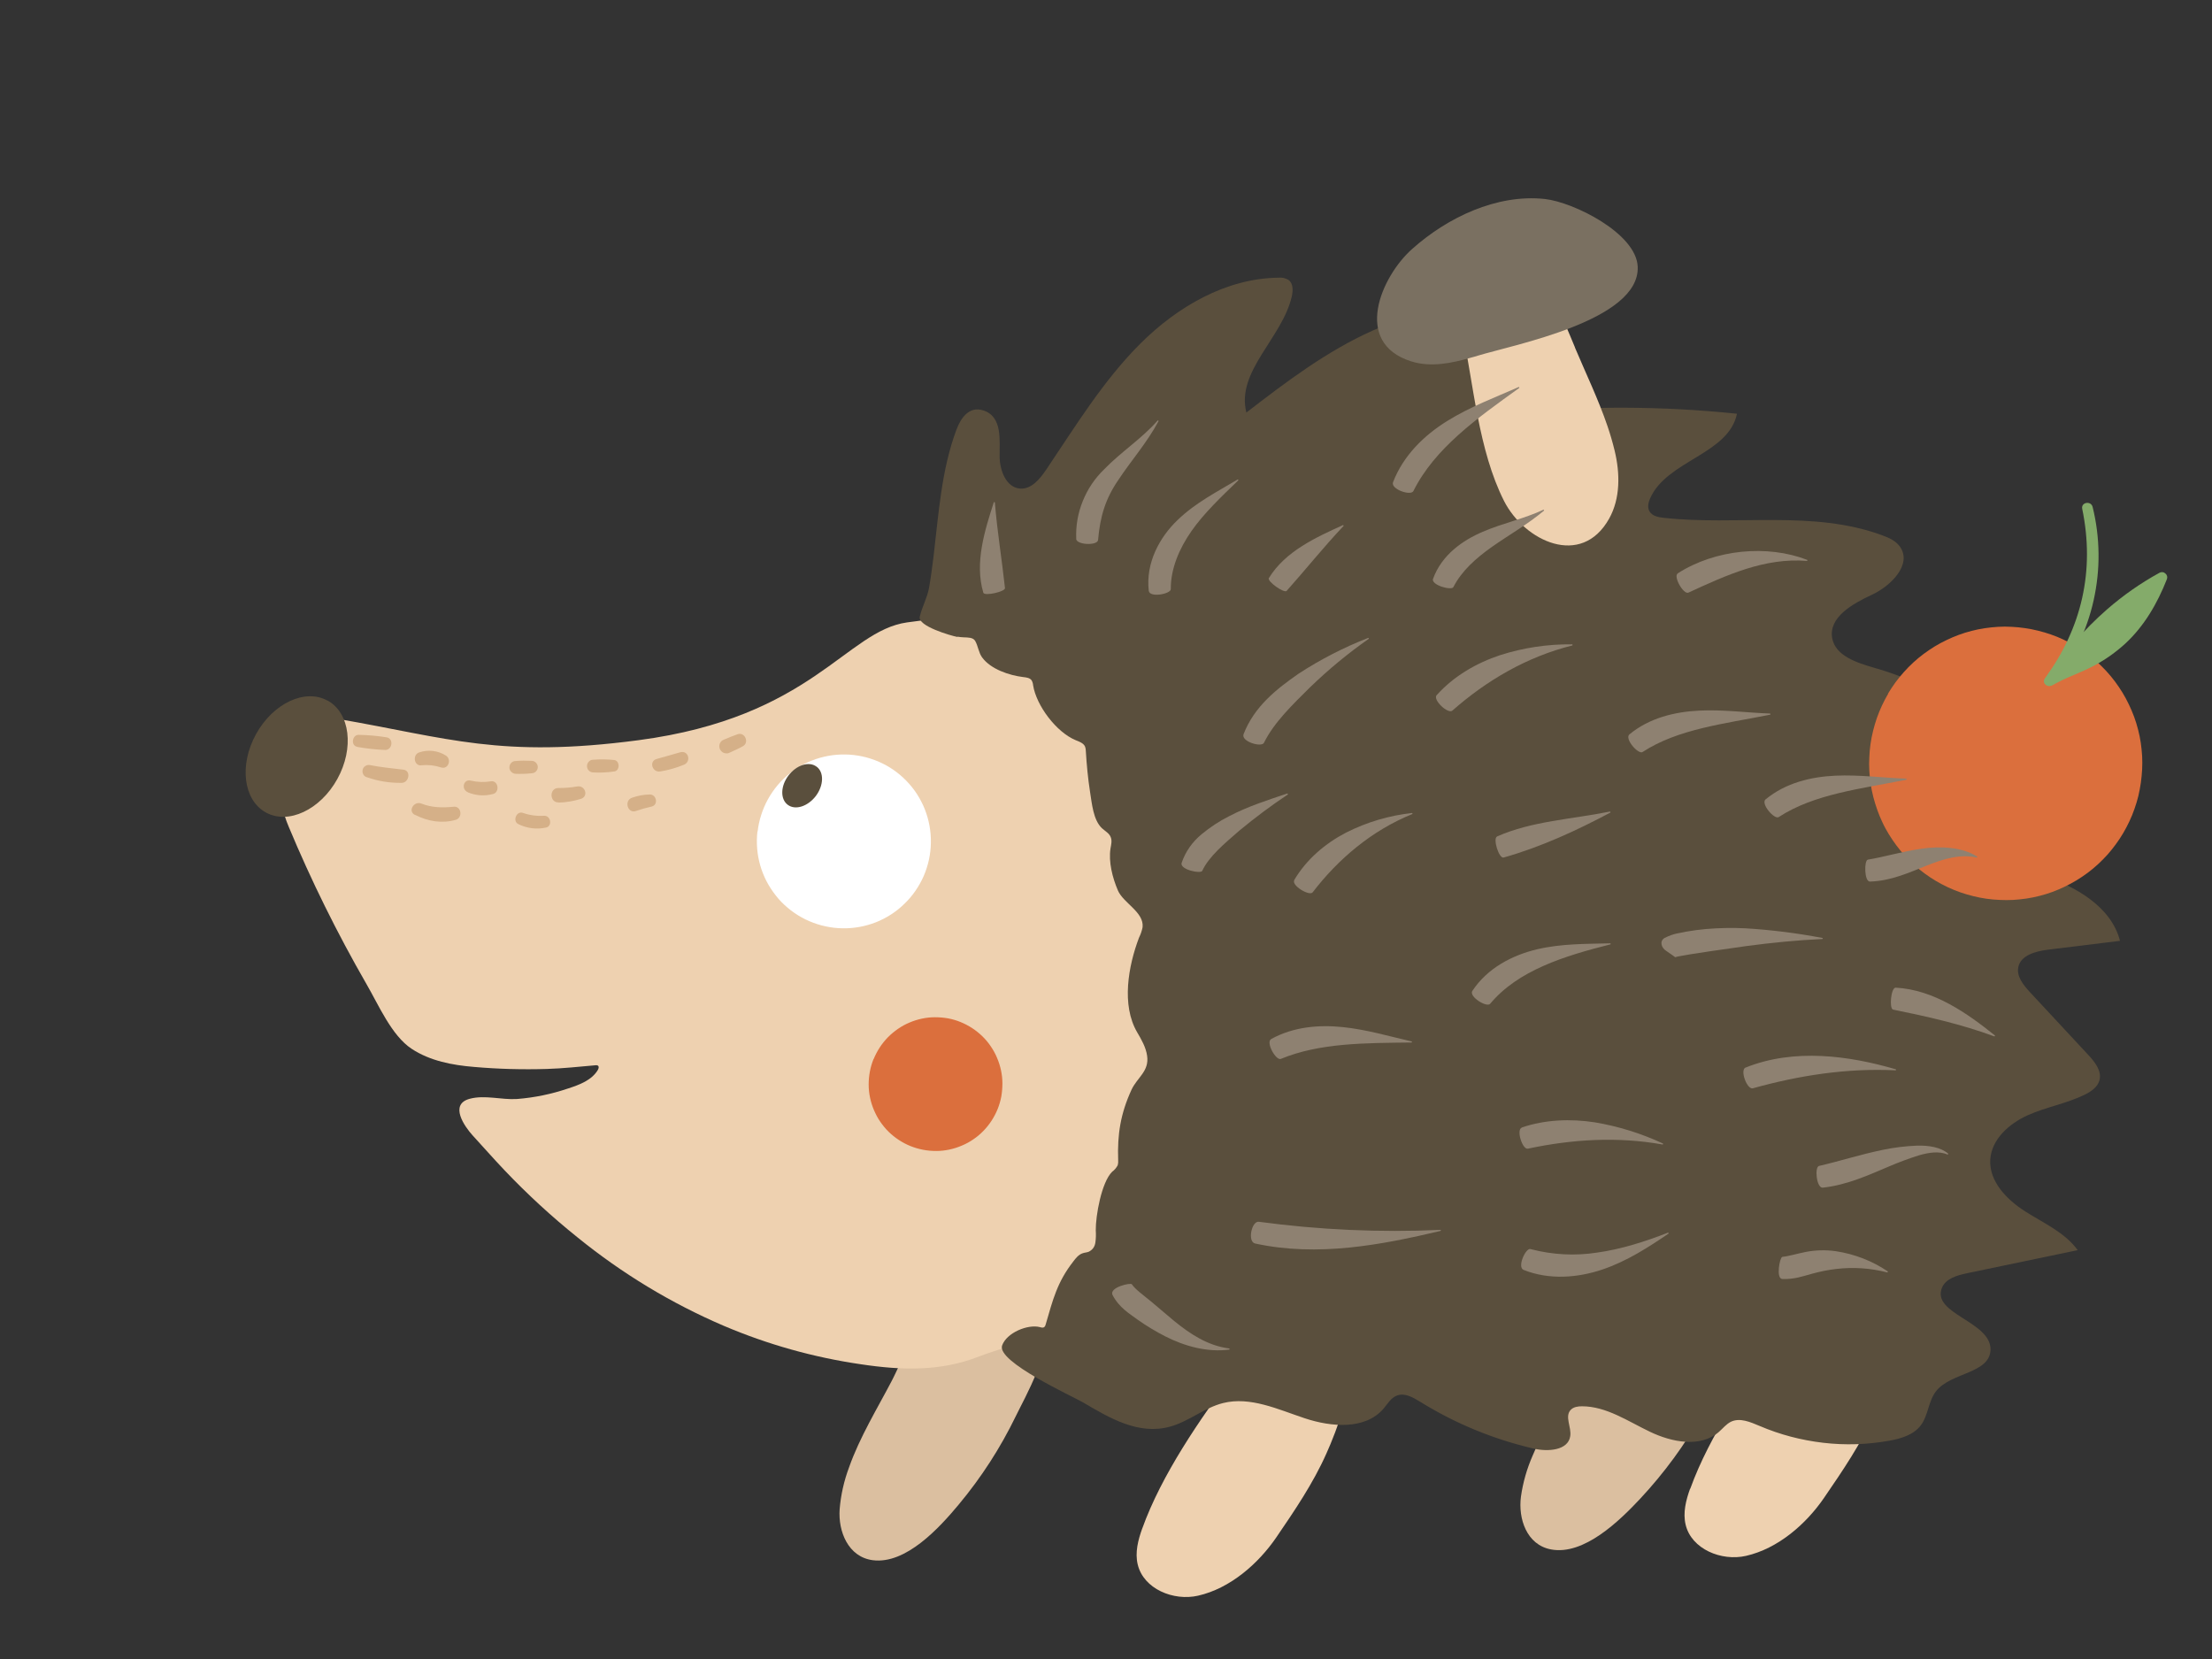 <svg xmlns="http://www.w3.org/2000/svg" id="eDIrPhN9jof1" viewBox="0 0 240 180"><rect x="0" y="0" width="240" height="180" fill="#333333" stroke="none"/><defs><style>      .st0 {        fill: #dbbfa0;      }      .st1 {        fill: #d5b088;      }      .st2 {        fill: #84ab6a;      }      .st3 {        fill: #fff;      }      .st4 {        fill: #5a4f3d;      }      .st5 {        fill: #8e8171;      }      .st6 {        fill: #7a7061;      }      .st7 {        fill: #db6f3d;      }      .st8 {        fill: #eed1b0;      }    </style></defs><g id="eDIrPhN9jof2_tr"><g><g id="eDIrPhN9jof3_tr"><path class="st0" d="M96.76,149.81c1.5-2.89,3.27-8.35,7.06-8.38,2.2-.02,8,.23,9.24,2.47,1.27,2.29-1.84,7.67-2.85,9.76-1.67,3.44-3.73,6.63-6.18,9.57-2.08,2.5-5.73,6.52-9.34,6.05-2.67-.35-3.76-3.13-3.59-5.52.13-1.57.47-3.08,1.02-4.55,1.16-3.29,3.09-6.43,4.64-9.4Z"></path></g><path class="st8" d="M125.14,92.91c-5.44-27.61-19.63-26.39-26.72-25.38-6.62.92-10.3,10.29-29.14,12.78-15,1.98-20.63-.24-32.57-2.3-4.55-.77-8.17,5.11-5.39,11.68,2.45,5.87,5.26,11.55,8.43,17.06,1.33,2.28,2.73,5.61,4.92,7.05,1.99,1.31,4.42,1.77,6.76,1.96,2.63.23,5.26.3,7.9.22,1.76-.05,3.52-.25,5.28-.4.09-.02.18,0,.27.04.13.12.07.31-.01.46-.66,1.12-2,1.62-3.24,2.02-1.8.61-3.64.99-5.53,1.14-1.7.11-3.48-.47-5.15-.02-2.23.61-.55,3,.33,3.97,1.15,1.25,2.27,2.53,3.44,3.76,2.49,2.62,5.14,5.06,7.96,7.32,4.84,3.92,10.12,7.12,15.85,9.58,4.78,2.03,9.73,3.42,14.87,4.17,4.45.67,8.69.79,12.84-.85,2.18-.85,4.47-1.28,6.51-2.5,1.95-1.24,3.56-2.81,4.85-4.73,2.33-3.37,3.64-7.34,4.79-11.24,3.43-11.58,5.11-23.82,2.77-35.77Z"></path><path class="st0" d="M171.47,148.78c1.67-2.79,3.75-8.14,7.55-7.95,2.2.11,7.97.7,9.08,3.01,1.12,2.36-2.28,7.55-3.41,9.57-1.87,3.34-4.12,6.4-6.73,9.2-2.22,2.37-6.1,6.18-9.68,5.5-2.65-.5-3.57-3.35-3.26-5.72.22-1.55.65-3.05,1.28-4.48,1.36-3.22,3.47-6.24,5.18-9.12Z"></path><path class="st8" d="M123.93,165.85c2.09-5.83,6.28-11.91,9.98-16.86,1.25-1.68,2.58-2.54,4.68-2.88,2.1-.34,5.89-1.12,7.12,1.3,1.35,2.68-.69,7.83-1.8,10.3-1.44,3.24-3.45,6.19-5.45,9.12-1.95,2.84-4.99,5.51-8.47,6.3-2.66.61-5.92-.73-6.55-3.39-.31-1.29.04-2.65.49-3.9h0Z"></path><path class="st8" d="M183.39,161.53c2.1-5.83,6.28-11.91,9.98-16.86,1.25-1.67,2.58-2.54,4.68-2.88,2.1-.34,5.89-1.12,7.12,1.3,1.35,2.68-.69,7.83-1.8,10.3-1.44,3.24-3.45,6.19-5.46,9.12-1.94,2.84-4.99,5.51-8.47,6.3-2.66.61-5.92-.73-6.55-3.38-.31-1.29.03-2.65.48-3.9h0Z"></path><path class="st4" d="M103.88,69.08c.23.04.46.06.69.07.45.02,1,0,1.23.38.32.54.37,1.27.76,1.8.93,1.28,2.95,1.95,4.45,2.13.34.04.73.08.92.36.09.16.15.34.16.52.35,2.22,2.52,5.1,4.62,5.97.39.16.85.31,1.02.7.05.15.08.3.08.46.09,1.49.23,2.98.46,4.46.2,1.23.34,3.05,1.3,3.94.34.31.79.54.95.98.15.38.04.8-.03,1.2-.23,1.46.21,3.18.8,4.56.59,1.38,2.85,2.35,2.68,3.99-.08.4-.21.78-.39,1.14-1.16,3.06-1.93,7.3-.2,10.26.47.8.95,1.63,1.08,2.55.25,1.68-1.07,2.35-1.69,3.68-1.19,2.59-1.55,4.84-1.45,7.65.02.18,0,.37-.05.55-.15.28-.35.52-.6.7-1.17,1.15-1.8,4.82-1.78,6.36.03.44.02.87-.04,1.3-.06.47-.3.81-.72,1.02-.22.09-.46.09-.67.17-.43.14-.74.53-1.01.89-1.75,2.24-2.21,4.14-3,6.85-.02.1-.07.19-.14.26-.13.11-.31.06-.48.01-1.32-.34-3.61.61-4.1,1.99-.63,1.76,7.63,5.51,8.78,6.18,2.86,1.68,6.03,3.59,9.47,2.62,2.02-.56,3.69-2.04,5.72-2.55,2.96-.74,5.97.69,8.86,1.65,2.89.96,6.56,1.27,8.55-1.04.45-.53.81-1.19,1.47-1.43.83-.31,1.72.2,2.49.67,3.83,2.37,7.94,4.07,12.33,5.09,1.54.36,3.74.21,3.97-1.35.15-.98-.63-2.13.05-2.85.3-.32.78-.39,1.22-.39,2.65,0,4.98,1.62,7.37,2.76,2.39,1.15,5.5,1.76,7.5.01.42-.37.79-.84,1.29-1.09.98-.47,2.11.03,3.11.45,2.22.95,4.52,1.55,6.91,1.83,2.39.28,4.77.2,7.14-.22,1.29-.23,2.66-.63,3.45-1.68.82-1.09.81-2.65,1.67-3.72,1.62-2.03,5.81-1.88,5.89-4.47.08-3.09-6.46-3.89-5.26-6.75.42-.98,1.61-1.32,2.68-1.55l12.04-2.51c-1.39-1.92-3.68-2.92-5.69-4.2-2-1.27-3.93-3.25-3.8-5.61.13-2.2,2.03-3.91,4.05-4.82s4.24-1.27,6.22-2.25c.67-.33,1.36-.8,1.57-1.52.3-1.02-.48-2.01-1.21-2.79-2.11-2.27-4.22-4.54-6.33-6.81-.71-.77-1.48-1.72-1.25-2.74.29-1.28,1.89-1.69,3.2-1.86l7.83-.96c-.98-3.78-4.91-5.95-8.61-7.18-3.71-1.23-7.77-2.04-10.58-4.75-1.25-1.2-2.12-3.37-.85-4.55.84-.79,2.18-.66,3.23-1.15,1.78-.83,2.26-3.32,1.45-5.11s-2.52-3-4.23-3.95c-2.25-1.26-4.61-2.24-7.09-2.94-1.89-.55-4.21-1.29-4.55-3.22-.4-2.26,2.22-3.73,4.31-4.7,2.09-.97,4.37-3.3,3.06-5.19-.45-.66-1.2-.99-1.94-1.26-7.48-2.77-15.81-1.02-23.73-1.9-.58-.06-1.24-.2-1.52-.7-.25-.42-.13-.95.06-1.39,1.8-4.13,8.52-4.79,9.43-9.2-8.17-.85-16.34-.87-24.52-.07-2-3.13,5.2-7.09,2.72-9.85-.47-.5-1.13-.75-1.79-.92-5.26-1.45-10.96-.41-15.94,1.82-4.99,2.23-9.38,5.56-13.7,8.89-1.14-4.48,3.91-8.1,4.93-12.61.14-.63.16-1.4-.36-1.78-.34-.2-.7-.28-1.09-.24-5.68.06-10.99,3.16-15.01,7.18-4.02,4.02-7.01,8.93-10.19,13.65-.69,1.02-1.61,2.14-2.83,2.05-1.5-.11-2.2-1.94-2.22-3.44-.03-1.74.35-4.36-1.77-5.04-1.55-.5-2.45.83-2.93,2.12-1.64,4.42-1.92,9.16-2.48,13.8-.14,1.11-.29,2.25-.48,3.33-.19,1.08-.78,2.1-1.01,3.15-.22,1,3.36,2.04,4.09,2.18h0Z"></path><path class="st4" d="M35.54,76.02c-2.43-1.35-5.91.28-7.76,3.63-1.85,3.35-1.38,7.15,1.06,8.5,2.43,1.35,5.91-.28,7.76-3.63,1.85-3.35,1.38-7.16-1.05-8.51Z"></path><path class="st3" d="M82.2,90.23c.07-.62.2-1.22.39-1.81.19-.59.43-1.16.73-1.7.3-.54.65-1.05,1.05-1.53.4-.47.84-.9,1.33-1.29.49-.39,1-.72,1.55-1,.55-.29,1.13-.51,1.72-.68.6-.17,1.2-.28,1.82-.33.62-.05,1.24-.04,1.85.03s1.22.2,1.81.39c.59.19,1.16.43,1.7.73.54.3,1.05.65,1.52,1.05.47.4.9.84,1.29,1.33.39.49.72,1,1,1.55.29.55.51,1.13.68,1.72.17.6.28,1.2.33,1.82.05.62.04,1.24-.03,1.85-.07.62-.2,1.22-.39,1.81-.19.59-.43,1.16-.74,1.7-.3.54-.65,1.05-1.05,1.52s-.85.9-1.33,1.29c-.49.39-1,.72-1.55,1-.55.29-1.12.51-1.72.68-.59.17-1.2.28-1.82.33-.62.05-1.24.04-1.85-.03s-1.22-.2-1.81-.39c-.59-.19-1.16-.43-1.7-.73-.54-.3-1.05-.65-1.52-1.05-.48-.4-.91-.84-1.29-1.33-.38-.49-.72-1-1.01-1.56-.28-.55-.51-1.12-.68-1.72-.17-.59-.28-1.2-.33-1.82-.05-.62-.04-1.24.03-1.85h0Z"></path><g id="eDIrPhN9jof11_to"><path class="st4" d="M88.59,83.18c-.82-.62-2.18-.17-3.04.96-.87,1.14-.9,2.57-.08,3.18.82.62,2.18.18,3.05-.96.86-1.15.9-2.57.08-3.18Z"></path></g><path class="st7" d="M94.79,114.91c.18-.44.4-.86.66-1.26.26-.4.56-.77.89-1.11.34-.34.7-.64,1.09-.91.39-.27.81-.5,1.24-.68.44-.19.89-.33,1.36-.43.47-.1.94-.15,1.41-.15.48,0,.95.04,1.42.12.47.09.92.22,1.36.4.44.18.86.4,1.26.66.4.26.77.56,1.11.89.34.33.65.7.91,1.09.27.4.5.81.68,1.25.19.44.33.89.43,1.36.1.47.15.94.15,1.41,0,.48-.04.95-.12,1.42-.09.47-.22.92-.4,1.37-.18.44-.4.86-.66,1.26-.26.4-.56.77-.89,1.11s-.7.65-1.09.91c-.39.27-.81.5-1.25.68-.44.19-.89.33-1.36.43-.47.1-.94.15-1.41.15-.48,0-.95-.04-1.42-.13-.47-.09-.92-.22-1.37-.4s-.86-.4-1.26-.66c-.4-.26-.77-.56-1.11-.89-.34-.33-.64-.7-.91-1.09-.27-.39-.49-.81-.68-1.25-.19-.44-.33-.89-.43-1.36-.1-.47-.15-.94-.15-1.42,0-.48.04-.95.13-1.42.09-.47.22-.92.4-1.36Z"></path><path class="st5" d="M134.92,79.67c1.18-3.05,3.62-4.93,5.95-6.56,2.39-1.56,4.92-2.86,7.58-3.9.03-.01.09.09.06.1-2.26,1.58-4.37,3.33-6.36,5.25-1.94,1.92-3.93,3.84-5.01,6.03-.25.53-2.48-.12-2.22-.91Z"></path><path class="st5" d="M140.42,95.49c1.32-2.25,3.39-4,5.66-5.17,2.25-1.13,4.62-1.83,7.12-2.11.04-.01.07.1.04.11-4.44,1.81-8.04,4.88-10.82,8.5-.35.44-2.33-.75-1.99-1.32Z"></path><path class="st5" d="M155.89,75.41c1.84-2.05,4.31-3.48,6.88-4.33,2.54-.81,5.15-1.2,7.82-1.17.03,0,.04.11.01.12-4.97,1.24-9.33,3.82-13.02,7.07-.46.41-2.17-1.17-1.7-1.69Z"></path><path class="st5" d="M124.64,64.11c-.35-3.05,1.19-5.84,3.13-7.69,1.97-1.9,4.32-3.08,6.52-4.4.03-.01.09.07.07.09-1.85,1.79-3.73,3.57-5.08,5.5-1.35,1.93-2.27,4.13-2.25,6.31.02.51-2.27.97-2.39.19Z"></path><path class="st5" d="M176.79,79.68c2.18-1.8,4.94-2.45,7.57-2.58s5.16.23,7.7.32c.03,0,.04.11.01.12-5,1-10,1.54-13.85,4.05-.46.31-1.99-1.44-1.43-1.91Z"></path><path class="st5" d="M181.76,103.86s-.5-.38-.99-.7c-.49-.31-.76-1.02-.17-1.39,1.1-.55,1.64-.51,2.37-.69.7-.12,1.4-.22,2.12-.28,1.42-.12,2.84-.15,4.27-.08,2.82.17,5.61.52,8.38,1.05.04,0,.03.1,0,.11-2.77.13-5.5.4-8.21.76l-4.05.58-2.02.31c-.61.12-1.5.24-1.68.32h0Z"></path><path class="st5" d="M189.4,115.83c5.28-2.12,11.24-1.29,16.3.19.03,0,.01.1-.02.11-5.33-.26-10.51.56-15.5,1.95-.62.17-1.44-2-.78-2.26Z"></path><path class="st5" d="M159.75,107.51c1.64-2.48,4.33-3.87,7.01-4.51,2.68-.63,5.34-.58,7.96-.65.03,0,.05.1.02.11-5.05,1.27-10.04,2.83-13.06,6.45-.35.44-2.34-.77-1.93-1.41Z"></path><path class="st5" d="M137.91,112.74c2.42-1.34,5.19-1.57,7.79-1.3,2.6.27,5.03,1,7.48,1.56.03,0,.01.1-.01.11-5.03.06-9.97.03-14.2,1.78-.51.22-1.67-1.79-1.05-2.15Z"></path><path class="st5" d="M165.12,122.33c2.53-.86,5.29-.96,7.9-.56,2.57.43,5.04,1.2,7.41,2.3.03.01,0,.11-.03.11-4.96-.89-9.88-.56-14.63.45-.59.12-1.3-2.09-.64-2.29Z"></path><path class="st5" d="M136.57,132.56c6.55.88,13.12,1.18,19.72.88.04,0,.06.1.02.11-6.42,1.52-13.32,2.85-20.13,1.37-.86-.19-.38-2.46.4-2.36Z"></path><path class="st5" d="M166.08,135.53c2.39.62,4.8.75,7.24.37,2.57-.36,5.19-1.19,7.66-2.16.03-.01.09.09.06.1-2.19,1.49-4.52,3-7.18,3.9-2.66.9-5.76,1.16-8.56.04-.72-.31.25-2.43.77-2.26Z"></path><path class="st5" d="M182.03,62.21c4.09-2.62,9.74-3.14,14.06-1.46.03,0,0,.11-.02.11-4.59-.38-8.75,1.54-12.88,3.44-.52.24-1.68-1.76-1.15-2.09Z"></path><path class="st5" d="M162.44,90.75c3.78-1.67,8.1-1.86,12.25-2.7.02,0,.07.1.04.11-3.68,1.96-7.55,3.74-11.58,4.88-.52.15-1.2-2.07-.72-2.28Z"></path><path class="st5" d="M116.77,58.46c-.06-1.41.18-2.78.71-4.09.53-1.32,1.3-2.46,2.32-3.45,1.87-1.93,4.06-3.3,5.81-5.3.02-.02.11.04.09.07-1.25,2.35-3.02,4.34-4.35,6.37-1.41,2.04-1.99,3.98-2.21,6.53-.07.64-2.38.54-2.38-.14Z"></path><path class="st5" d="M106.69,64.31c-.97-3.27.17-6.8,1.14-9.82,0-.02.11,0,.11.01.26,3.2.77,6.23,1.1,9.31.04.38-2.22.9-2.35.5Z"></path><path class="st5" d="M137.68,62.71c1.78-2.91,5.15-4.43,8.04-5.74.03-.01.08.09.06.09-2.21,2.34-4.12,4.74-6.18,7.05-.26.29-2.16-1.04-1.93-1.41Z"></path><path class="st5" d="M205.68,107.16c4.15.22,7.77,2.78,10.77,5.19.02.01-.04.11-.06.1-3.65-1.35-7.31-2.16-10.99-2.91-.45-.1-.23-2.41.28-2.38Z"></path><path class="st5" d="M197.37,126.5c2.16-.49,4.43-1.23,6.9-1.74,1.23-.26,2.48-.41,3.74-.46,1.24-.03,2.53.16,3.37.87.02.02-.04.11-.06.1-.94-.4-2.03-.23-3.11.08-1.11.35-2.21.76-3.28,1.22-2.18.92-4.51,2-7.16,2.29-.68.07-.92-2.24-.4-2.36Z"></path><path class="st5" d="M193.37,136.37c.67-.06,1.52-.33,2.57-.54,1.07-.2,2.14-.23,3.22-.08,2.05.31,3.95,1.04,5.67,2.2.02.01-.03.11-.05.11-1.82-.47-3.67-.6-5.54-.38-.89.1-1.77.28-2.64.52-.86.23-1.93.63-3.23.57-.71-.06-.26-2.36,0-2.39Z"></path><path class="st5" d="M130.45,94.48c-.16.36-2.43-.12-2.25-.84.43-1.26,1.17-2.3,2.19-3.14.91-.75,1.89-1.4,2.94-1.93,2.06-1.08,4.24-1.77,6.35-2.48.02,0,.08.1.05.11-1.82,1.21-3.57,2.52-5.26,3.92-1.61,1.4-3.3,2.8-4.03,4.37h0Z"></path><path class="st5" d="M122.81,139.35c.34.52,1.19,1.13,2.07,1.85l2.52,2.13c1.69,1.37,3.61,2.68,5.98,2.98.03,0,.03.11,0,.12-2.38.32-4.85-.37-6.94-1.43-1.03-.53-2.02-1.12-2.97-1.79-.87-.66-2.01-1.27-2.77-2.72-.35-.83,1.98-1.34,2.1-1.15Z"></path><path class="st1" d="M39.79,84.33h0c-.17-.06-.3-.16-.38-.32-.08-.16-.1-.32-.06-.5.04-.17.14-.31.29-.4.15-.1.31-.13.49-.1,1.21.24,2.42.35,3.64.5.85.1.62,1.4-.17,1.43-1.31.02-2.58-.18-3.81-.62h0Z"></path><path class="st1" d="M45.72,83.04c-.83.09-.98-1.19-.22-1.41.48-.16.97-.21,1.48-.15.51.06.97.23,1.4.5.65.4.27,1.53-.51,1.29-.7-.23-1.41-.31-2.14-.24h0Z"></path><path class="st1" d="M50.77,85.96c-.76-.3-.51-1.48.33-1.26.72.17,1.45.19,2.18.07.8-.11.97,1.2.21,1.38-.93.24-1.83.18-2.73-.18h.01Z"></path><path class="st1" d="M55.97,83.96h0c-.19-.01-.35-.07-.49-.21-.14-.13-.21-.29-.21-.48s.06-.35.19-.49c.13-.14.29-.21.48-.21.58-.05,1.15-.05,1.73-.02.18,0,.34.06.47.19.13.13.2.28.21.47,0,.19-.06.34-.19.48-.13.14-.28.2-.47.21-.57.06-1.15.08-1.73.06h0Z"></path><path class="st1" d="M60.61,87.06c-1.01.04-1.03-1.57-.03-1.56.69,0,1.37-.05,2.04-.17.87-.16,1.28,1.07.4,1.35-.79.24-1.59.38-2.41.4h0Z"></path><path class="st1" d="M69.01,87.99c-.91.33-1.34-1.13-.43-1.44.63-.22,1.27-.34,1.93-.35.74,0,.94,1.14.19,1.31-.58.13-1.14.29-1.7.48h.01Z"></path><path class="st1" d="M78.88,81.74c-.11,0-.22,0-.31-.04-.1-.03-.19-.08-.27-.16-.08-.07-.14-.16-.19-.25-.04-.1-.06-.2-.07-.31,0-.11.02-.21.06-.31.05-.1.1-.19.18-.26.08-.07.17-.13.27-.16.48-.21.98-.41,1.49-.59.77-.26,1.29.9.57,1.3-.46.26-.95.48-1.44.7-.09.05-.2.08-.3.09Z"></path><path class="st1" d="M71.64,83.7c-.87.15-1.26-1.11-.4-1.35.85-.23,1.67-.48,2.57-.73.89-.24,1.22,1.01.4,1.35-.83.34-1.68.59-2.57.73h0Z"></path><path class="st1" d="M64.39,83.81c-.19,0-.35-.06-.49-.19-.14-.13-.21-.29-.21-.49,0-.19.06-.35.19-.49.13-.14.29-.21.48-.21.76-.06,1.52-.05,2.28.03.62.08.64,1.13.03,1.24-.76.11-1.51.15-2.28.11h0Z"></path><path class="st1" d="M56.24,89.42h.01c-.68-.31-.22-1.48.49-1.22.75.26,1.52.36,2.3.31.73-.03.92,1.13.2,1.28-1.04.22-2.04.09-3-.37h0Z"></path><path class="st1" d="M45.04,88.43c-.85-.41-.13-1.57.69-1.24,1.12.45,2.31.46,3.49.34.85-.09,1.01,1.2.23,1.42-1.52.43-3,.17-4.4-.53h-.01Z"></path><path class="st1" d="M38.77,81.03c-.74-.11-.57-1.32.15-1.3,1.02.02,2.03.11,3.04.27.78.15.61,1.37-.16,1.37-1.02-.04-2.03-.15-3.03-.33h0Z"></path><path class="st7" d="M204.84,75.27c.25-.42.52-.82.8-1.21.29-.39.59-.77.92-1.13.32-.36.66-.71,1.02-1.04.36-.33.73-.64,1.12-.93.39-.29.79-.56,1.21-.82.41-.25.84-.48,1.28-.69.44-.21.88-.4,1.34-.57s.92-.31,1.39-.43c.47-.12.94-.22,1.42-.29.48-.07.96-.12,1.45-.15.49-.03.97-.03,1.46,0,.48.02.97.07,1.45.14.48.07.96.16,1.43.28.47.12.94.25,1.39.41.46.16.91.34,1.35.55s.87.43,1.28.68c.42.25.82.52,1.22.8.39.29.77.59,1.13.92.36.33.71.67,1.04,1.03.33.36.64.73.93,1.12s.56.79.82,1.21c.25.41.48.84.69,1.28.21.44.4.88.57,1.34s.31.92.43,1.39c.12.47.22.94.29,1.42.07.48.12.96.15,1.45.02.48.03.97,0,1.45s-.07.97-.14,1.45c-.07.48-.16.96-.27,1.43-.12.47-.25.94-.42,1.4-.16.46-.34.91-.55,1.35s-.43.87-.68,1.29c-.25.42-.51.82-.8,1.21-.29.39-.59.77-.91,1.13-.33.36-.67.71-1.02,1.03-.36.33-.73.64-1.12.93-.39.29-.79.56-1.2.81-.42.25-.84.48-1.28.69-.44.21-.88.4-1.34.57s-.92.31-1.39.43c-.47.12-.95.22-1.42.29-.48.07-.97.12-1.45.15-.48.02-.97.03-1.46,0-.48-.02-.97-.06-1.45-.13-.48-.07-.96-.16-1.43-.28-.47-.12-.94-.25-1.39-.41-.46-.16-.91-.35-1.35-.55-.44-.21-.87-.43-1.29-.68-.42-.25-.82-.51-1.21-.8-.39-.28-.77-.59-1.13-.92-.36-.32-.7-.66-1.03-1.02s-.64-.73-.93-1.12c-.29-.39-.56-.79-.82-1.21-.25-.42-.49-.84-.69-1.28-.21-.44-.4-.89-.56-1.35s-.31-.92-.43-1.39c-.12-.47-.22-.95-.29-1.43-.07-.48-.13-.96-.15-1.45-.03-.48-.03-.97,0-1.45.02-.49.06-.97.13-1.45.07-.48.16-.96.28-1.43.12-.47.25-.94.41-1.39.16-.46.35-.91.55-1.35.21-.44.43-.87.68-1.29Z"></path><path class="st2" d="M221.87,73.6c-.42.58.46,1.16.9.63,1.07-1.33,1.98-2.77,2.72-4.3.74-1.54,1.3-3.14,1.67-4.81.37-1.67.55-3.35.53-5.06s-.23-3.39-.64-5.05c-.17-.71-1.28-.53-1.13.2,1.38,6.67-.03,12.9-4.05,18.39,0,0,0,0,0,0Z"></path><path class="st2" d="M221.98,73.59c-.12.23-.1.45.06.66.33.35.72.05,1.05-.12.4-.22.8-.41,1.21-.59.81-.36,1.63-.68,2.42-1.07,1.41-.69,2.7-1.57,3.86-2.63,2.08-1.92,3.5-4.39,4.53-7.01.08-.23.02-.44-.16-.6-.18-.17-.39-.2-.62-.1-2.05,1.12-3.95,2.45-5.71,3.98-1.24,1.08-2.4,2.25-3.47,3.49-.64.72-1.25,1.46-1.86,2.2-.19.23-.39.45-.59.69-.29.33-.53.69-.72,1.1Z"></path><path class="st5" d="M202.66,93.27c1.73-.28,3.67-.87,5.78-1.18,2.11-.31,4.45-.19,6.09.85.02.02-.02.1-.04.11-1.83-.43-3.65.16-5.46.87-1.8.71-3.8,1.66-6.15,1.73-.62,0-.63-2.32-.22-2.38Z"></path><path class="st5" d="M191.57,86.73c2.18-1.8,4.94-2.45,7.56-2.57s5.16.24,7.7.32c.03,0,.04.11.01.12-5,1-10,1.54-13.85,4.05-.46.31-1.98-1.44-1.43-1.92Z"></path><path class="st8" d="M170.89,37.71c-1.36-3.25-2.92-7.34-5.87-9.51-5.52-4.03-7.43,2.53-6.4,7.47,1.25,5.98,1.78,13.18,4.57,18.69,2.2,4.33,8.38,7.31,11.4,1.91,1.23-2.2,1.19-4.91.6-7.36-.22-.91-.48-1.8-.78-2.68-.99-2.91-2.34-5.7-3.53-8.52Z"></path><path class="st6" d="M160.27,38.61c4.05-1.23,17.66-3.83,17.42-9.67-.15-3.64-6.98-7.01-10.08-7.35-5.23-.56-10.58,2.02-14.39,5.42-3.36,2.98-6.51,10.18-.1,12.2,2.12.67,4.39.2,6.53-.42l.62-.17Z"></path><path class="st5" d="M151.14,52.33c1.12-2.92,3.39-5.11,5.89-6.66s5.17-2.54,7.75-3.68c.03-.02.09.09.06.1-4.58,3.29-9.17,6.54-11.49,11.19-.28.55-2.47-.2-2.21-.95Z"></path><path class="st5" d="M155.49,62.79c.94-2.59,3.22-4.17,5.38-5.09,2.2-.95,4.47-1.4,6.6-2.4.02-.01.09.09.06.1-1.82,1.52-3.88,2.68-5.65,3.93s-3.32,2.65-4.19,4.37c-.2.4-2.44-.22-2.21-.9Z"></path></g></g></svg>